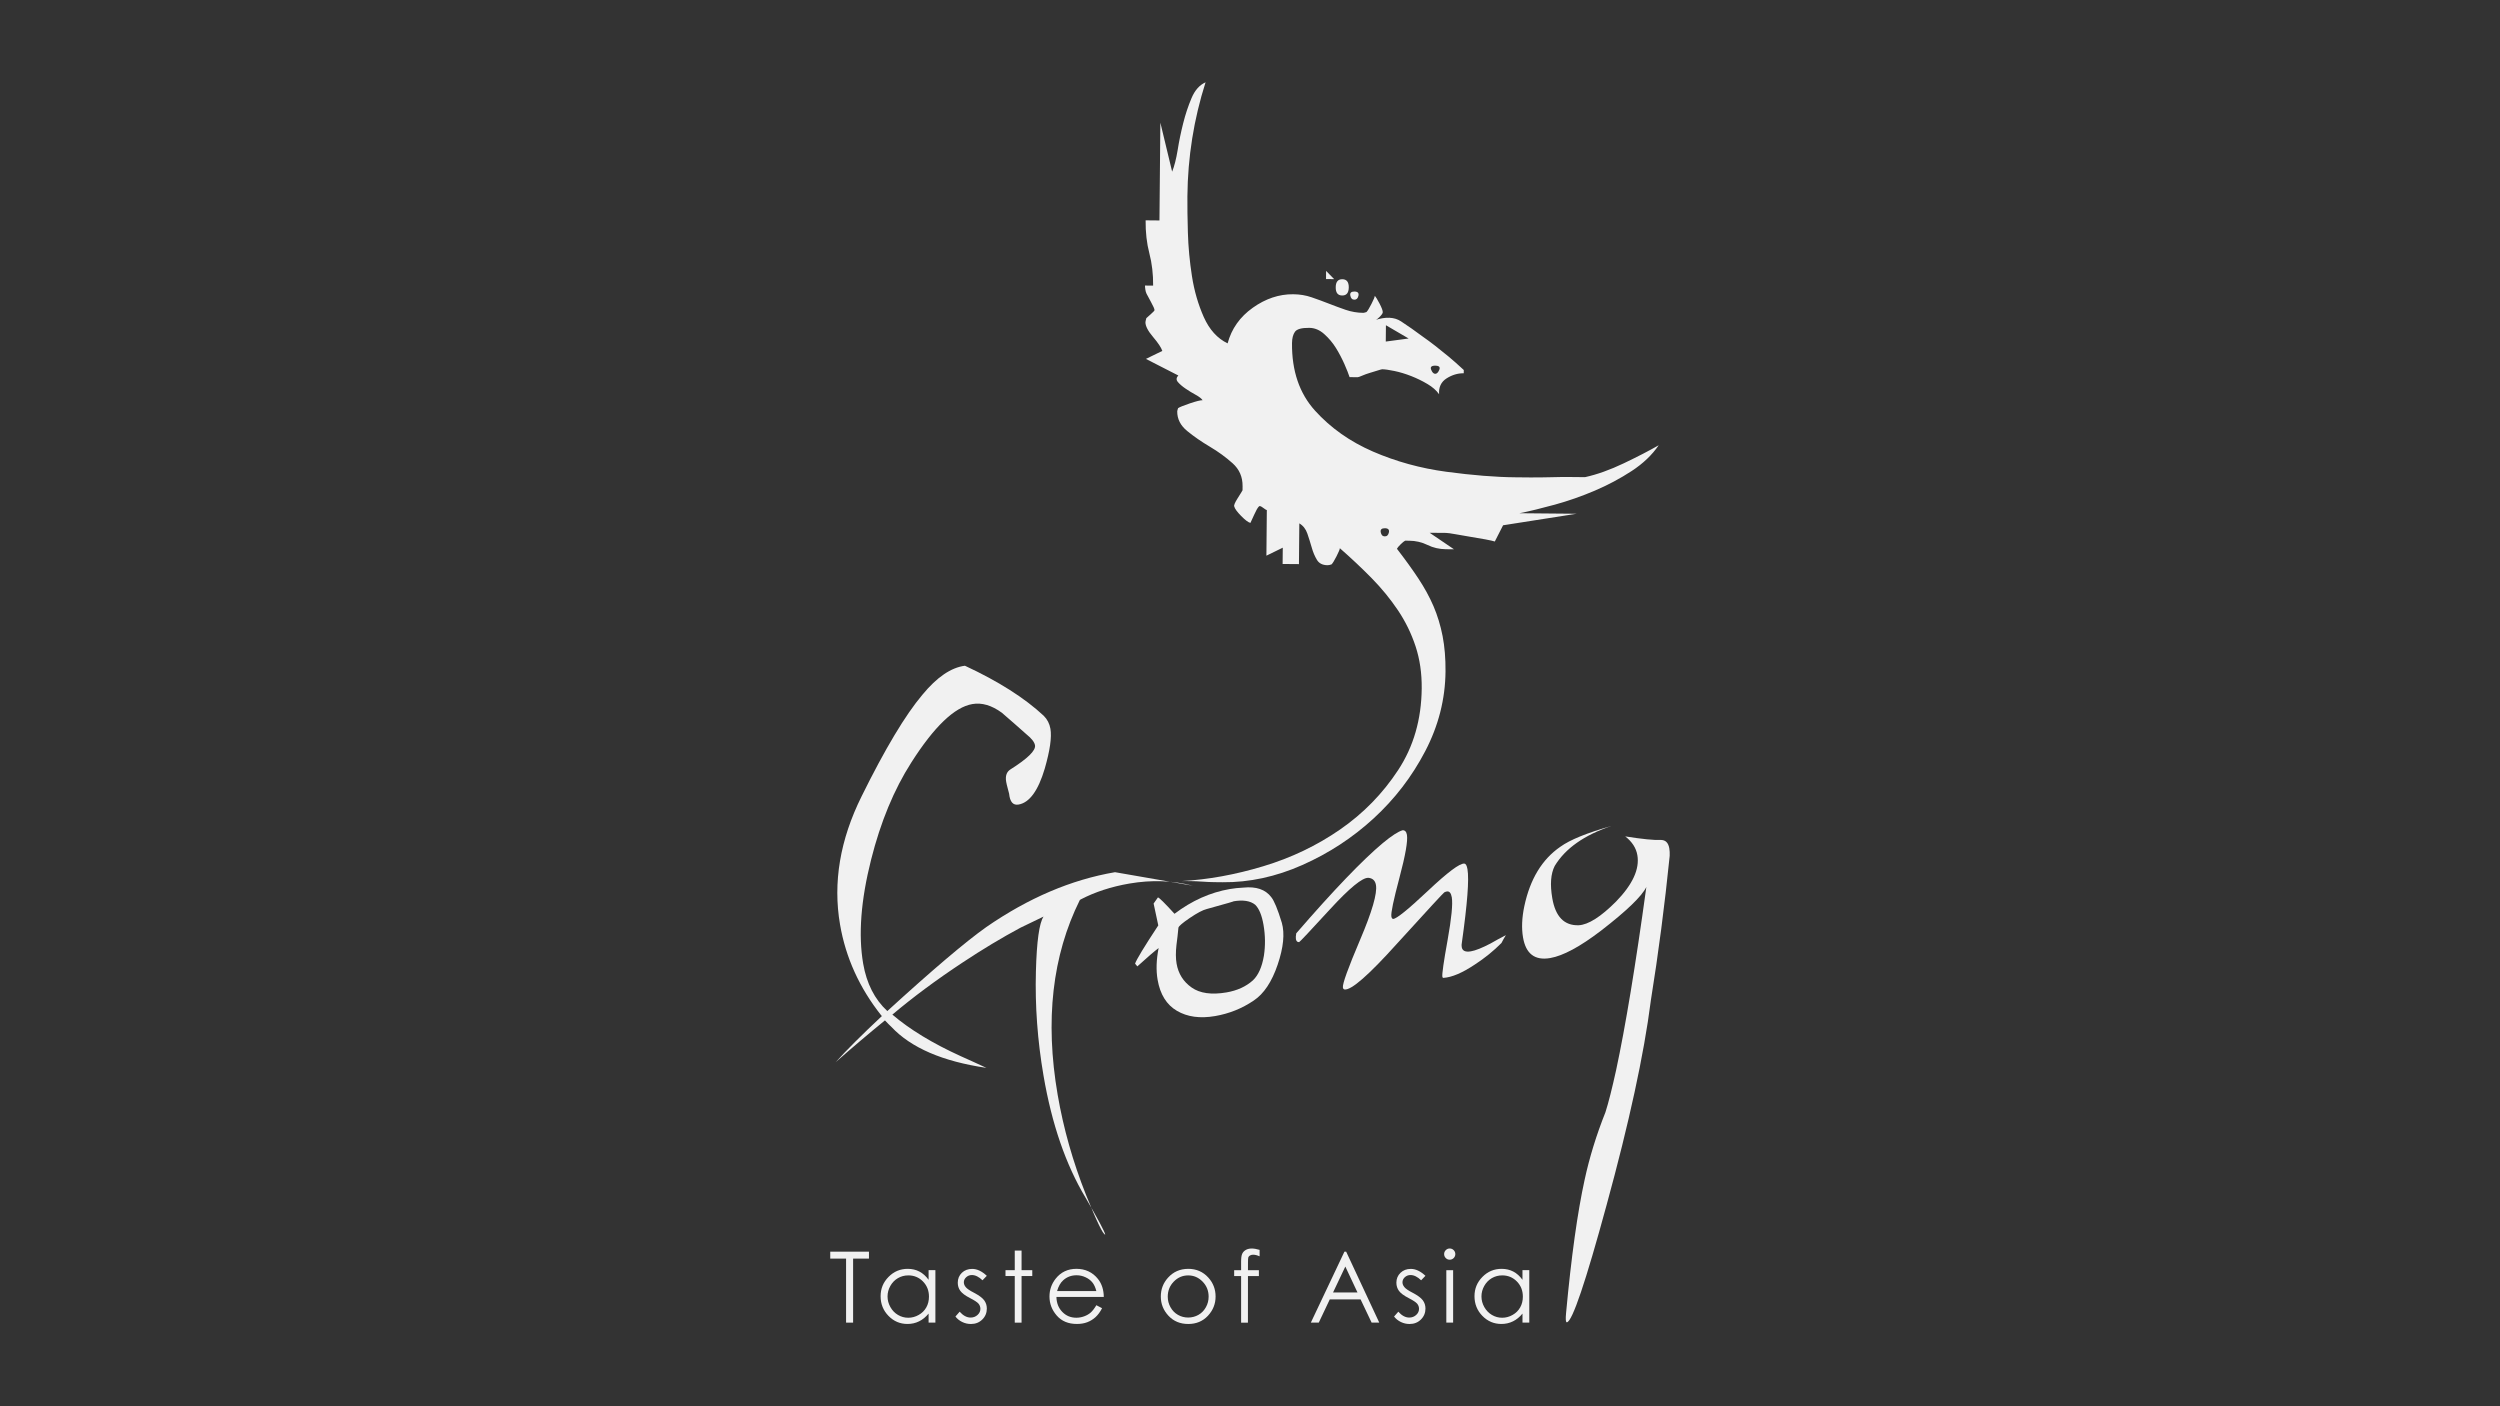 <?xml version="1.0" encoding="UTF-8"?>
<svg id="Capa_1" data-name="Capa 1" xmlns="http://www.w3.org/2000/svg" viewBox="0 0 1920 1080">
  <rect x="0" y="0" width="1920" height="1080" fill="#333333" stroke="none"/>
  <defs>
    <style>
      .cls-1 {
        fill: #f1f1f1;
      }
    </style>
  </defs>
  <path class="cls-1" d="m829.28,691.28c-21.13,42.56-26.82,92.37-17.01,149.44,4.45,25.86,11.68,51.48,21.75,76.85,8.3,20.65,13.25,30.85,14.8,30.59h0c-.38-2.21-5.44-11.71-15.19-28.47-15.09-25.19-25.82-56.36-32.19-93.49-4.63-26.98-6.59-53.73-5.86-80.27.61-23.1,2.58-37.1,5.86-41.99-5.89,2.83-11.77,5.66-17.66,8.51-14.39,7.71-29.22,16.63-44.54,26.78-20.04,13.23-37.99,26.56-53.9,39.98,13.32,11.39,30.85,22.06,52.59,31.96,6.65,2.98,13.21,5.93,19.63,8.95-33.61-4.94-57.94-15.42-72.99-31.5-1.08-.97-2.72-2.61-4.93-4.96-12.39,10.09-25,20.78-37.85,32.09,8.21-9.14,20.06-20.96,35.55-35.47l-.39-.27c-16.84-21.22-27.45-44.54-31.8-69.98-5.55-32.26-.01-65.07,16.54-98.41,18.07-36.58,33.64-62.57,46.68-78.01,11.11-13.51,22.01-20.95,32.7-22.33,25.71,11.96,45.89,24.77,60.52,38.43,2.74,2.72,4.47,6.06,5.15,10.03,1.1,6.41-.35,16.57-4.34,30.46-5.04,17.03-11.76,26.25-20.16,27.69-4.21.73-6.61-2.04-7.23-8.31-.07-.44-.41-1.73-1.02-3.92-.59-2.18-1.02-3.93-1.24-5.24-.76-4.43.29-7.57,3.16-9.44,13.34-8.41,19.67-14.62,18.98-18.59-.42-2.45-2.6-5.25-6.56-8.44-6.19-5.53-12.48-11.03-18.89-16.56-7.81-5.71-15.37-7.94-22.66-6.67-13.7,2.33-29.34,17.31-46.9,44.9-13.27,20.72-23.56,45.57-30.87,74.58-7.86,31.15-9.89,57.78-6.09,79.89,2.63,15.24,8.81,27.39,18.55,36.4,34.61-31.6,59.93-53.09,75.96-64.47,32.34-22.37,65.29-36.43,98.91-42.18l59.8,10.39c-15.5-4.03-31.74-4.58-48.75-1.67-13.93,2.4-26.44,6.47-37.5,12.25l-.61.45Z"/>
  <path class="cls-1" d="m885.98,693.91l3.31-4.69c.92.09,5.15,4.27,12.73,12.57,13.3-10.08,27.45-16.41,42.48-19.01,3.32-.56,6.79-.93,10.4-1.09,9.83-1.01,16.95,1.42,21.38,7.26,2.29,2.79,5.01,9.4,8.17,19.78,2.33,8.23,1.26,18.95-3.21,32.14-4.47,13.16-10.58,22.37-18.35,27.54-8.98,6.1-18.89,10.08-29.74,11.94-11.51,1.99-21.26.65-29.23-4.01-7.97-4.65-12.94-12.62-14.88-23.89-1.25-7.28-.99-15.4.78-24.34-2.83,2.09-8.28,6.76-16.35,14.07l-1.73-2.09c1.05-3.15,6.99-12.94,17.82-29.38-.22-1.32-1.42-6.92-3.59-16.81Zm19.05,18.52c-.4,4.4-.9,8.81-1.5,13.25-.63,5.59-.61,10.36.08,14.36,1.33,7.74,5.17,13.86,11.53,18.35,6.36,4.49,15.31,5.75,26.83,3.78,8.19-1.41,14.98-4.5,20.3-9.3,4.12-3.91,6.94-10.21,8.41-18.87,1.18-7.73,1.09-15.58-.28-23.55-1.28-7.54-3.45-12.73-6.45-15.63-3.72-3-9.34-3.89-16.88-2.58,1.99-.35-4.74,1.6-20.21,5.87-3.07.75-7.41,3.03-13.03,6.84-5.61,3.82-8.55,6.3-8.8,7.5Z"/>
  <path class="cls-1" d="m1062.13,647.38c6.57-5.46,11.59-8.7,15.04-9.74,1.82-.08,2.93,1.08,3.35,3.51.78,4.64-1.12,15.59-5.72,32.87-4.6,17.28-6.68,27.22-6.22,29.89.19,1.1.63,1.72,1.33,1.83,2.53,0,11.39-7.15,26.61-21.46,15.22-14.35,24.57-21.36,28.05-21.03,1.15.02,1.98,1.49,2.45,4.33,1.34,7.76-.1,26.55-4.31,56.39-.26,1.17-.29,2.32-.09,3.43.49,2.87,2.83,3.95,7.04,3.22,3.54-.59,8.53-2.6,15.01-5.98,3.93-2.27,7.89-4.43,11.85-6.45-1.25,2.02-2.38,4.02-3.39,6.03-6.01,6.06-12.81,11.56-20.37,16.49-9.61,6.43-17.65,9.87-24.18,10.3-.44.08-.72-.2-.84-.88-.34-1.99.98-11.37,4.02-28.17,3.01-16.8,4.08-27.74,3.22-32.83-.58-3.33-1.86-4.81-3.84-4.48-.66.13-1.3.35-1.93.69-.62.33-12.71,13.44-36.24,39.31-21.77,24.22-35.21,35.97-40.35,35.26-.69-.11-1.12-.6-1.27-1.49-.46-2.64,3.93-14.84,13.17-36.57,9.25-21.71,13.32-35.78,12.21-42.18-.57-3.31-2.47-5.15-5.72-5.5-4.62-.35-14.53,7.77-29.76,24.37-15.25,16.63-23.09,24.96-23.54,25.02-1.36.03-2.17-.74-2.44-2.29-.19-1.1-.1-2.6.25-4.48,28.68-33.13,50.87-56.26,66.59-69.41Z"/>
  <path class="cls-1" d="m1267.77,769c-5.25,40.95-16.54,93.05-33.87,156.32-16.16,59.41-26.33,89.5-30.53,90.21-.89.15-1.1-2.31-.6-7.39,3.99-43.02,8.74-77.04,14.23-102.09,3.67-17.01,9-34.32,16-51.9,2.37-7.45,5.07-18.17,8.14-32.1,7.2-33.55,14.97-80.49,23.26-140.84-3.54,7.2-15.17,18.38-34.85,33.58-16.08,12.29-29.1,19.3-39.04,21-11.73,2.03-18.67-3.26-20.82-15.83-1.21-7.07-.89-15.08,1-24.02,4.4-20.74,13.61-35.97,27.67-45.63,7.48-5.39,20.56-10.69,39.23-15.96-20.89,7.01-35.39,17.21-43.55,30.68-3.07,5.97-3.69,14.25-1.87,24.85,2.43,14.12,9.15,21.04,20.21,20.72,7.42-.36,17.01-6.44,28.79-18.25,12.72-13.1,18.16-24.95,16.33-35.56-.94-5.54-4.06-10.35-9.33-14.44,13.04,2.07,22.26,3,27.67,2.74,3.4.11,5.47,2.27,6.19,6.45.3,1.79.4,3.7.3,5.75-3.79,37.51-8.63,74.76-14.57,111.7Z"/>
  <path class="cls-1" d="m1087.16,496.38c-3.25-9.83-7.75-19.06-13.52-27.67-5.78-8.6-12.49-16.82-20.13-24.61-7.64-7.78-15.81-15.47-24.51-23.08,0,.83-.87,2.91-2.57,6.24-1.7,3.33-2.97,5.41-3.81,6.2-1.25.42-2.29.63-3.13.62-3.78-.05-6.48-1.41-8.1-4.14-1.65-2.74-2.97-5.85-3.97-9.42-1.03-3.58-2.15-7.13-3.36-10.69-1.22-3.57-3.27-6.17-6.18-7.88l-.29,31.28-12.54-.1.12-12.52-12.57,6.14.32-35.05c-.42-.02-1.46-.64-3.1-1.9-1.67-1.26-2.7-1.48-3.14-.66-.84.84-2.01,2.89-3.5,6.22-1.5,3.35-2.44,5.41-2.87,6.23-1.67-.42-4.05-2.22-7.15-5.38-3.1-3.16-4.86-5.59-5.25-7.24-.41-.84.44-2.91,2.55-6.25,2.11-3.33,3.4-5.39,3.82-6.23l.02-3.12c.08-7.09-2.5-12.96-7.66-17.59-5.17-4.64-10.98-8.88-17.41-12.69-6.45-3.82-12.26-7.83-17.43-12.06-5.18-4.21-7.73-9.25-7.69-15.1.02-.42.24-1.24.65-2.49,1.26-.83,4.3-2.05,9.13-3.69,4.79-1.61,8.05-2.42,9.71-2.4-.83-1.27-2.58-2.64-5.28-4.13-2.7-1.47-5.3-3.05-7.79-4.76-2.48-1.68-4.46-3.37-5.9-5.06-1.44-1.68-1.32-3.35.36-5.01l-24.92-12.76,12.59-6.14c-.83-2.51-3.18-6.08-7.11-10.71-3.92-4.61-5.88-8.4-5.86-11.32,0-.42.25-1.46.68-3.12.41-.42,1.56-1.45,3.46-3.09,1.89-1.66,2.84-2.69,2.84-3.12.01-.84-.91-2.91-2.75-6.27-1.85-3.37-2.98-5.46-3.39-6.32-.41-.82-.71-1.87-.9-3.12-.2-1.25-.28-2.32-.28-3.13l6.25.05c.09-8.76-.88-17.02-2.89-24.76-2.01-7.73-2.98-16.19-2.88-25.38l10.63.1.69-75.11,9.05,37.64c1.68-4.17,3.1-9.68,4.23-16.54,1.09-6.89,2.51-13.75,4.25-20.63,1.71-6.86,3.87-13.31,6.42-19.35,2.56-6.04,6.14-10.07,10.77-12.12-9.03,28.31-13.68,57.48-13.95,87.54-.07,7.51.05,16.82.37,27.86.32,11.06,1.36,22.25,3.13,33.53,1.76,11.28,4.8,21.74,9.09,31.39,4.31,9.64,10.4,16.39,18.29,20.18,3.01-11.23,9.47-20.35,19.36-27.37,9.85-7,20.22-10.46,31.07-10.35,5,.04,9.7.82,14.06,2.33,4.38,1.5,8.75,3.11,13.11,4.81,4.37,1.72,8.74,3.33,13.1,4.84,4.37,1.48,8.85,2.25,13.44,2.3.41,0,1.24-.19,2.5-.61.85-.83,2.11-2.87,3.82-6.23,1.69-3.32,2.57-5.37,2.57-6.23.83.87,2.05,2.84,3.69,6,1.62,3.14,2.45,5.33,2.44,6.58,0,.84-.86,2.1-2.53,3.73-1.68,1.66-2.95,2.48-3.78,2.47,8.38-2.85,15.16-2.57,20.32.82,5.19,3.39,10.91,7.4,17.12,12.03,2.49,1.71,5.49,3.94,9.02,6.67,3.52,2.75,6.93,5.49,10.25,8.23,3.32,2.74,7.26,6.22,11.81,10.44l-.03,2.51c-4.59-.06-8.98,1.27-13.19,3.94-4.2,2.69-6.11,6.74-5.74,12.16-2.06-2.94-5.07-5.58-9.02-7.9-3.92-2.33-8.09-4.36-12.45-6.07-4.37-1.7-8.63-3-12.79-3.87-4.18-.87-7.31-1.31-9.38-1.34-.42,0-1.58.32-3.45.92-1.88.62-3.88,1.21-5.98,1.83-2.08.62-4.08,1.32-5.97,2.15-1.88.81-3.03,1.21-3.44,1.21l-3.13-.03-3.13-.03c-.82-2.51-2.14-5.86-3.98-10.05-1.85-4.19-4-8.28-6.46-12.28-2.46-3.98-5.46-7.54-9-10.72-3.51-3.16-7.35-4.77-11.53-4.8-5.84-.07-9.51.95-10.99,3.02-1.47,2.07-2.22,4.98-2.26,8.74-.2,21.29,5.69,38.57,17.68,51.83,11.99,13.25,26.81,23.72,44.48,31.41,17.67,7.66,36.51,12.86,56.51,15.54,20.01,2.68,37.73,4.11,53.18,4.24,2.08.03,5.63.07,10.64.1,5.01.04,10.32,0,15.97-.16,5.63-.16,10.95-.23,15.96-.16,5,.04,8.55.07,10.62.1,9.2-2.01,19.15-5.57,29.85-10.68,10.69-5.11,19.59-9.72,26.74-13.84-5.09,7.47-12.02,14.09-20.83,19.84-8.83,5.78-18.28,10.78-28.33,15.08-10.06,4.28-20.2,7.83-30.47,10.67-10.25,2.82-19.35,5.05-27.28,6.64l43.82.4-56.44,8.85-6.35,12.46c-1.28-.42-3.67-.96-7.2-1.62-3.54-.66-7.4-1.32-11.56-1.99-4.18-.66-8.03-1.33-11.57-2-3.56-.63-5.93-.98-7.18-.99l-6.25-.05-6.28-.04,18.68,12.67-6.26-.05c-5.02-.06-9.71-1.12-14.06-3.26-4.36-2.13-9.05-3.24-14.06-3.27l-3.13-.03c-.84.41-1.99,1.37-3.46,2.81-1.47,1.44-2.44,2.57-2.84,3.41,6.17,7.99,11.63,15.55,16.37,22.69,4.73,7.14,8.64,14.27,11.71,21.39,3.05,7.13,5.38,14.76,6.98,22.92,1.58,8.16,2.34,17.24,2.25,27.24-.2,21.29-5.4,41.7-15.6,61.23-10.19,19.53-23.39,36.72-39.6,51.6-16.21,14.88-34.47,26.81-54.8,35.82-20.32,9-40.7,13.4-61.16,13.21-1.24-.03-3.33-.05-6.26-.07-2.91-.03-6.06-.16-9.39-.41-3.33-.23-6.46-.36-9.39-.38-2.92-.03-5-.05-6.26-.05,20.04-1.09,40.83-4.85,62.4-11.34,21.56-6.47,41.25-15.9,59.1-28.25,17.86-12.36,32.71-27.56,44.57-45.62,11.85-18.03,17.89-38.95,18.11-62.76.1-11.7-1.46-22.43-4.71-32.27Zm-62.53-282.01l-6.25-.06.06-6.26,6.19,6.32Zm11.23,6.36c-.05,4.17-1.74,6.25-5.08,6.21-3.33-.02-4.99-2.11-4.95-6.31.02-4.14,1.72-6.21,5.07-6.19,3.35.03,4.99,2.14,4.96,6.3Zm4.29,9.43c-1.68-.01-2.72-1.07-3.1-3.16-.42-2.09.64-3.11,3.15-3.1,2.52.02,3.54,1.08,3.09,3.17-.44,2.09-1.49,3.11-3.15,3.09Zm23.42,175.52c-2.5-.01-3.57,1.02-3.16,3.1.39,2.09,1.44,3.15,3.1,3.16,1.67.02,2.73-1,3.17-3.1.43-2.08-.61-3.14-3.11-3.16Zm.7-143.36l17.56-2.35-17.44-10.19-.12,12.54Zm38.01,18.51c-2.92-.03-3.98,1.01-3.15,3.09.81,2.12,1.85,3.14,3.09,3.17,1.27,0,2.31-1.03,3.17-3.11.85-2.08-.19-3.13-3.11-3.15Z"/>
  <path class="cls-1" d="m637.63,966.61v-5.33h29.73v5.33h-12.17v49.17h-5.4v-49.17h-12.17Z"/>
  <path class="cls-1" d="m718.38,975.48v40.29h-5.22v-6.94c-2.18,2.65-4.62,4.64-7.32,5.96-2.71,1.34-5.66,2.01-8.87,2.01-5.7,0-10.57-2.05-14.61-6.2-4.03-4.13-6.05-9.17-6.05-15.08s2.04-10.76,6.12-14.89c4.07-4.13,8.96-6.16,14.7-6.16,3.31,0,6.3.69,8.96,2.08,2.69,1.41,5.04,3.52,7.07,6.34v-7.41h5.22Zm-20.83,4.02c-2.87,0-5.52.7-7.95,2.11-2.44,1.43-4.38,3.42-5.81,5.97-1.43,2.56-2.16,5.26-2.16,8.11s.73,5.54,2.19,8.15c1.44,2.59,3.39,4.59,5.83,6.03,2.45,1.44,5.07,2.16,7.88,2.16s5.5-.72,8.03-2.16c2.53-1.42,4.47-3.35,5.84-5.79,1.36-2.42,2.04-5.17,2.04-8.24,0-4.65-1.53-8.53-4.59-11.66-3.06-3.13-6.83-4.69-11.29-4.69Z"/>
  <path class="cls-1" d="m757.89,979.8l-3.33,3.46c-2.79-2.69-5.52-4.03-8.17-4.03-1.7,0-3.15.58-4.34,1.67-1.22,1.12-1.82,2.41-1.82,3.89,0,1.3.49,2.56,1.48,3.74.99,1.21,3.08,2.64,6.26,4.26,3.86,2.02,6.49,3.96,7.87,5.81,1.37,1.87,2.05,3.99,2.05,6.35,0,3.3-1.15,6.13-3.48,8.42-2.33,2.31-5.23,3.45-8.74,3.45-2.32,0-4.54-.49-6.65-1.52-2.12-1.02-3.87-2.42-5.25-4.21l3.25-3.71c2.65,2.98,5.46,4.51,8.43,4.51,2.07,0,3.84-.68,5.3-2.01,1.46-1.33,2.2-2.9,2.2-4.71,0-1.48-.49-2.8-1.45-3.97-.97-1.13-3.15-2.56-6.55-4.3-3.64-1.87-6.12-3.72-7.43-5.54-1.32-1.81-1.95-3.89-1.95-6.23,0-3.06,1.04-5.59,3.12-7.61,2.1-2.02,4.76-3.01,7.95-3.01,3.73,0,7.48,1.77,11.25,5.33Z"/>
  <path class="cls-1" d="m779.33,960.44h5.23v15.05h8.23v4.5h-8.23v35.8h-5.23v-35.8h-7.11v-4.5h7.11v-15.05Z"/>
  <path class="cls-1" d="m842.01,1002.41l4.38,2.29c-1.44,2.83-3.11,5.08-4.98,6.82-1.9,1.73-4.01,3.04-6.35,3.93-2.36.91-5.04,1.35-8,1.35-6.6,0-11.76-2.16-15.48-6.46-3.72-4.3-5.58-9.17-5.58-14.6,0-5.11,1.58-9.66,4.72-13.67,4-5.08,9.34-7.61,16.02-7.61s12.39,2.58,16.5,7.79c2.93,3.69,4.42,8.28,4.47,13.79h-36.37c.09,4.68,1.59,8.5,4.5,11.5,2.9,2.99,6.49,4.48,10.77,4.48,2.04,0,4.07-.36,6.01-1.07,1.96-.72,3.61-1.66,4.97-2.85,1.36-1.17,2.85-3.08,4.43-5.71Zm-.02-10.85c-.69-2.75-1.69-4.98-3.03-6.63-1.32-1.65-3.08-3-5.29-4-2.17-1.02-4.46-1.53-6.87-1.53-3.97,0-7.38,1.26-10.23,3.82-2.1,1.87-3.67,4.64-4.74,8.34h30.15Z"/>
  <path class="cls-1" d="m912.56,974.47c6.21,0,11.37,2.22,15.44,6.72,3.72,4.12,5.57,8.95,5.57,14.56s-1.96,10.54-5.88,14.76c-3.92,4.2-8.98,6.31-15.13,6.31s-11.25-2.1-15.17-6.31c-3.93-4.22-5.89-9.12-5.89-14.76s1.86-10.42,5.56-14.51c4.09-4.52,9.25-6.76,15.5-6.76Zm-.04,5.04c-4.29,0-7.97,1.58-11.07,4.77-3.08,3.18-4.62,7.03-4.62,11.55,0,2.91.7,5.63,2.11,8.13,1.41,2.52,3.32,4.49,5.71,5.84,2.38,1.38,5.03,2.07,7.87,2.07s5.51-.7,7.91-2.07c2.38-1.36,4.29-3.32,5.69-5.84,1.41-2.49,2.11-5.22,2.11-8.13,0-4.52-1.54-8.37-4.64-11.55-3.1-3.19-6.78-4.77-11.08-4.77Z"/>
  <path class="cls-1" d="m967.37,959.88v4.97c-1.89-.83-3.54-1.24-4.88-1.24-1.02,0-1.87.2-2.53.62-.67.41-1.09.89-1.27,1.43-.17.55-.24,1.98-.24,4.32l-.02,5.51h8.39v4.5h-8.39l-.02,35.8h-5.24v-35.8h-5.33v-4.5h5.33v-6.31c0-2.89.26-4.97.81-6.19.53-1.25,1.44-2.24,2.71-3,1.27-.74,2.82-1.14,4.64-1.14,1.69,0,3.71.35,6.05,1.04Z"/>
  <path class="cls-1" d="m1033.85,961.28l25.43,54.5h-5.87l-8.48-17.85h-23.66l-8.46,17.85h-6.09l25.8-54.5h1.32Zm-.64,11.43l-9.42,19.88h18.75l-9.33-19.88Z"/>
  <path class="cls-1" d="m1094.76,979.8l-3.33,3.46c-2.79-2.69-5.51-4.03-8.18-4.03-1.7,0-3.14.58-4.35,1.67-1.2,1.12-1.8,2.41-1.8,3.89,0,1.3.49,2.56,1.49,3.74.98,1.21,3.07,2.64,6.23,4.26,3.87,2.02,6.51,3.96,7.89,5.81,1.37,1.87,2.05,3.99,2.05,6.35,0,3.3-1.17,6.13-3.49,8.42-2.33,2.31-5.24,3.45-8.72,3.45-2.32,0-4.55-.49-6.66-1.52-2.1-1.02-3.86-2.42-5.25-4.21l3.27-3.71c2.64,2.98,5.45,4.51,8.41,4.51,2.07,0,3.84-.68,5.3-2.01,1.47-1.33,2.19-2.9,2.19-4.71,0-1.48-.48-2.8-1.45-3.97-.98-1.13-3.15-2.56-6.54-4.3-3.64-1.87-6.12-3.72-7.44-5.54-1.3-1.81-1.96-3.89-1.96-6.23,0-3.06,1.05-5.59,3.15-7.61,2.1-2.02,4.75-3.01,7.95-3.01,3.72,0,7.47,1.77,11.25,5.33Z"/>
  <path class="cls-1" d="m1113.36,958.84c1.2,0,2.21.42,3.07,1.27.83.85,1.26,1.88,1.26,3.04s-.43,2.19-1.26,3.04c-.86.85-1.87,1.27-3.07,1.27s-2.17-.42-3-1.27c-.85-.84-1.27-1.85-1.27-3.04s.42-2.19,1.27-3.04c.83-.85,1.85-1.27,3-1.27Zm-2.59,16.65h5.23v40.29h-5.23v-40.29Z"/>
  <path class="cls-1" d="m1174.49,975.48v40.29h-5.22v-6.94c-2.17,2.65-4.61,4.64-7.31,5.96-2.71,1.34-5.67,2.01-8.87,2.01-5.7,0-10.57-2.05-14.62-6.2-4.03-4.13-6.06-9.17-6.06-15.08s2.05-10.76,6.12-14.89c4.08-4.13,8.97-6.16,14.7-6.16,3.31,0,6.29.69,8.98,2.08,2.67,1.41,5.03,3.52,7.05,6.34v-7.41h5.22Zm-20.82,4.02c-2.87,0-5.52.7-7.96,2.11-2.43,1.43-4.36,3.42-5.8,5.97-1.44,2.56-2.15,5.26-2.15,8.11s.72,5.54,2.18,8.15c1.46,2.59,3.41,4.59,5.84,6.03,2.44,1.44,5.06,2.16,7.87,2.16s5.5-.72,8.02-2.16c2.53-1.42,4.47-3.35,5.84-5.79,1.36-2.42,2.04-5.17,2.04-8.24,0-4.65-1.52-8.53-4.58-11.66-3.07-3.13-6.83-4.69-11.29-4.69Z"/>
</svg>